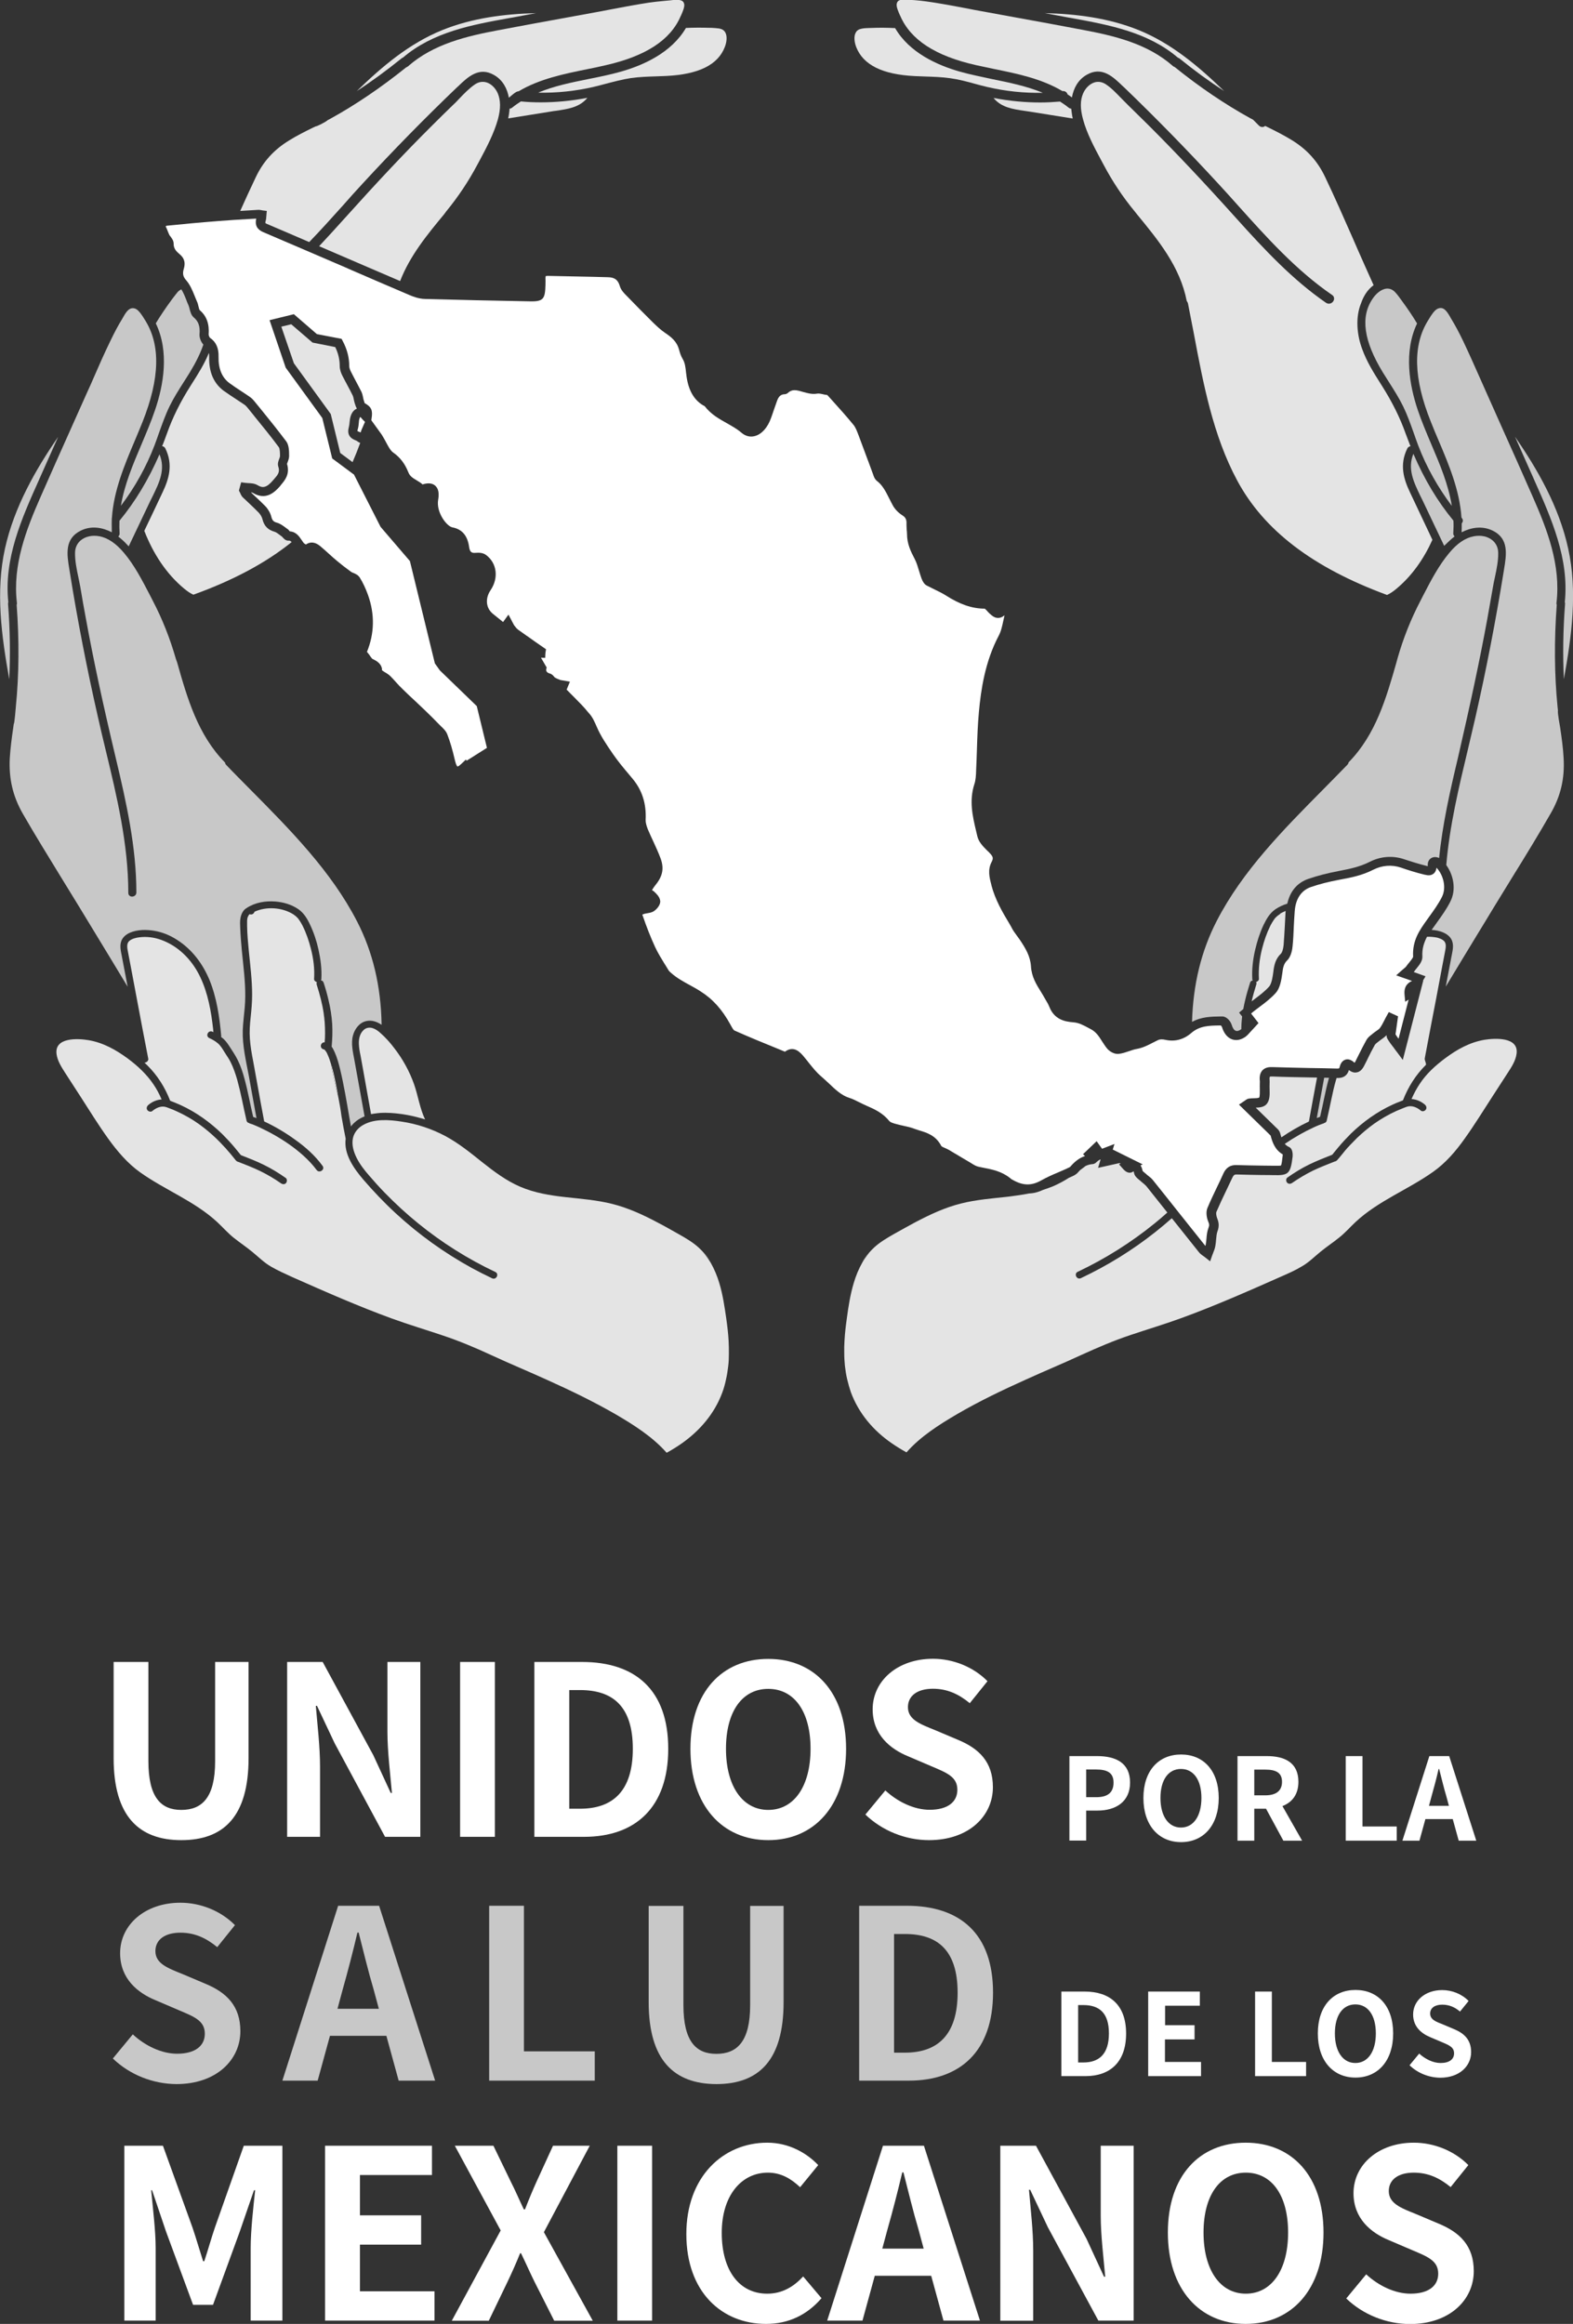 <svg xmlns="http://www.w3.org/2000/svg" width="172" height="254" viewBox="0 0 172 254" fill="none"><rect x="0" y="0" width="172" height="254" fill="#333333" stroke="none"/><g clip-path="url(#clip0)"><path d="M94.279 137.962C94.51 137.6 94.756 137.237 95.016 136.904C94.742 137.237 94.496 137.585 94.279 137.962Z" fill="white"></path><path d="M76.984 136.904C77.244 137.252 77.504 137.6 77.721 137.962C77.504 137.585 77.258 137.237 76.984 136.904Z" fill="white"></path><path d="M48.765 23.141C50.094 21.518 51.221 19.837 52.19 18.012L52.464 17.504C53.23 16.07 54.01 14.592 54.444 13.041C54.761 11.882 54.747 10.955 54.429 10.201C54.169 9.607 53.692 9.143 53.172 8.999C52.753 8.883 52.334 8.955 51.944 9.216C51.323 9.636 50.745 10.23 50.181 10.824C49.95 11.071 49.719 11.317 49.473 11.534C48.722 12.259 47.97 12.998 47.233 13.737C44.257 16.693 41.223 19.924 37.668 23.88C36.744 24.909 35.819 25.923 34.894 26.909C36.137 27.445 37.35 27.966 38.492 28.459C40.24 29.212 42.003 29.966 43.751 30.72C44.821 27.952 46.713 25.648 48.563 23.416L48.765 23.141Z" fill="#E4E4E4"></path><path d="M39.026 48.195C39.012 48.18 38.925 48.151 38.868 48.122C38.593 48.006 37.856 47.716 38.145 46.688C38.188 46.514 38.217 46.311 38.232 46.093C38.304 45.181 38.68 44.804 39.026 44.659C38.925 44.499 38.853 44.297 38.81 44.137L38.781 44.05C38.738 43.905 38.709 43.761 38.68 43.63C38.651 43.485 38.622 43.34 38.579 43.253C38.391 42.862 38.188 42.485 37.986 42.109C37.813 41.775 37.611 41.413 37.423 41.036C37.293 40.776 37.148 40.399 37.148 40.008C37.148 39.297 36.989 38.617 36.657 37.935L34.172 37.443L31.845 35.443L30.762 35.704L32.134 39.703L36.166 45.253L37.206 49.513L38.55 50.513C38.853 49.818 39.128 49.122 39.388 48.412C39.287 48.368 39.157 48.31 39.026 48.195Z" fill="#E4E4E4"></path><path d="M55.715 11.882C55.715 11.954 55.701 12.041 55.701 12.114C55.672 12.389 55.628 12.665 55.571 12.94L60.267 12.186C60.425 12.157 60.599 12.128 60.758 12.114C62.159 11.911 63.387 11.723 64.225 10.694C62.463 11.027 60.772 11.187 59.125 11.187C58.388 11.187 57.68 11.158 56.958 11.085C56.64 11.288 56.322 11.505 56.019 11.752C55.917 11.839 55.816 11.868 55.715 11.882Z" fill="#E4E4E4"></path><path d="M67.91 7.825C66.74 8.158 65.526 8.404 64.356 8.636C62.492 9.013 60.599 9.39 58.836 10.129C60.902 10.172 62.94 9.955 64.933 9.491C65.367 9.39 65.8 9.274 66.234 9.158C67.13 8.926 68.04 8.68 68.979 8.535C69.904 8.404 70.829 8.375 71.739 8.346C72.115 8.332 72.476 8.317 72.852 8.303C76.406 8.129 78.501 7.086 79.252 5.144C79.44 4.666 79.556 3.999 79.31 3.55C79.18 3.318 78.963 3.173 78.645 3.115C78.356 3.072 78.068 3.057 77.779 3.043H77.663C76.709 3.014 75.842 3.014 75.004 3.057C73.415 5.767 70.352 7.129 67.91 7.825Z" fill="#E4E4E4"></path><path d="M39.633 20.084C42.957 16.475 46.424 12.94 49.95 9.564L50.08 9.448C51.149 8.419 52.377 7.245 54.025 8.201C54.993 8.752 55.469 9.708 55.643 10.679C55.802 10.563 56.423 9.955 56.683 9.984H56.698C58.995 8.622 61.639 8.086 64.197 7.564C64.847 7.433 65.511 7.303 66.162 7.144C70.612 6.144 73.314 4.376 74.426 1.768L74.484 1.652C74.629 1.319 74.874 0.768 74.817 0.464C74.73 -0.029 74.267 -0.044 73.617 -4.05964e-05C73.531 0.029 71.898 0.145 70.944 0.29C69.629 0.493 68.3 0.739 67.014 0.985C66.537 1.072 66.046 1.174 65.569 1.261C64.384 1.478 63.185 1.695 62 1.913C59.53 2.362 56.987 2.826 54.472 3.304C51.019 3.956 47.407 4.796 44.618 7.245C44.56 7.303 44.488 7.332 44.416 7.361C41.671 9.564 38.897 11.447 36.137 12.969C36.036 13.027 35.934 13.085 35.833 13.128C35.617 13.345 34.576 13.853 34.519 13.809C34.432 13.853 34.36 13.896 34.273 13.925C33.392 14.36 32.481 14.809 31.643 15.331C29.953 16.36 28.782 17.649 27.959 19.388C27.381 20.591 26.817 21.837 26.268 23.054C26.586 23.04 26.904 23.011 27.222 22.996L28.19 22.938C28.334 22.924 28.464 22.953 28.566 22.967C28.609 22.982 28.652 22.982 28.696 22.996L29.172 23.054L29.129 23.532C29.129 23.59 29.129 23.634 29.115 23.677C29.115 23.822 29.1 23.952 29.057 24.112C28.985 24.387 28.985 24.387 29.216 24.488C30.733 25.141 32.293 25.793 33.81 26.459C35.082 25.141 36.296 23.793 37.495 22.46C38.188 21.663 38.911 20.866 39.633 20.084Z" fill="#E4E4E4"></path><path d="M44.069 6.289C47.349 3.492 51.597 2.71 55.715 1.971L56.062 1.913C56.914 1.753 57.767 1.594 58.619 1.435C55.209 1.522 51.655 1.956 48.361 3.289C44.748 4.753 41.786 7.26 39.012 9.955C40.659 8.883 42.278 7.694 43.896 6.39C43.954 6.347 44.011 6.303 44.069 6.289Z" fill="#E4E4E4"></path><path d="M31.889 59.251C31.773 59.12 31.686 59.077 31.556 59.092C31.224 59.106 31.022 58.86 30.906 58.729C30.877 58.7 30.849 58.657 30.82 58.642C30.747 58.599 30.675 58.526 30.588 58.468C30.372 58.309 30.184 58.164 30.025 58.121C29.302 57.918 28.883 57.498 28.696 56.744C28.638 56.498 28.479 56.237 28.291 56.034C27.959 55.686 27.612 55.367 27.265 55.034C27.034 54.817 26.788 54.585 26.543 54.353C26.398 54.208 26.326 54.034 26.268 53.904C26.254 53.861 26.239 53.817 26.21 53.788L26.124 53.614L26.369 52.716L26.803 52.774C26.904 52.788 27.02 52.788 27.135 52.803C27.467 52.817 27.829 52.832 28.175 53.035C28.696 53.353 29.129 53.353 29.866 52.484L29.967 52.368C30.386 51.89 30.632 51.6 30.429 50.991C30.328 50.687 30.444 50.383 30.531 50.151C30.574 50.05 30.617 49.919 30.617 49.861C30.617 49.629 30.617 49.035 30.487 48.876C29.62 47.702 28.681 46.557 27.785 45.456L27.756 45.413C27.525 45.123 27.294 44.847 27.063 44.558C26.947 44.413 26.832 44.297 26.716 44.224C26.442 44.036 26.153 43.848 25.864 43.659C25.401 43.355 24.91 43.036 24.448 42.703C23.364 41.892 22.829 40.66 22.873 39.008C22.873 38.849 22.873 38.704 22.844 38.573C22.352 39.776 21.659 40.877 20.965 41.964L20.864 42.123C19.723 43.92 18.885 45.601 18.249 47.398C18.076 47.861 17.917 48.325 17.729 48.76C17.873 48.789 18.003 48.861 18.076 49.006C18.957 50.788 18.466 52.353 17.787 53.788C17.122 55.194 16.457 56.614 15.778 58.019C16.732 60.468 18.162 62.714 20.171 64.366C20.474 64.612 20.792 64.844 21.153 65.004C21.168 64.989 21.197 64.989 21.211 64.975C25.575 63.395 29.1 61.497 31.889 59.251Z" fill="#E4E4E4"></path><path d="M19.232 72.016C18.581 69.756 17.758 67.669 16.689 65.626L16.4 65.061C15.562 63.453 14.709 61.786 13.553 60.424C12.672 59.381 11.79 58.787 10.866 58.613C10.1 58.468 9.348 58.627 8.843 59.048C8.438 59.381 8.207 59.859 8.207 60.439C8.193 61.294 8.38 62.207 8.568 63.09C8.64 63.467 8.727 63.83 8.785 64.177C8.973 65.322 9.175 66.467 9.392 67.612C10.23 72.205 11.27 77.016 12.643 82.783C13.828 87.753 14.911 92.622 14.911 97.548C14.911 97.838 14.666 97.998 14.434 97.998C14.247 97.998 14.03 97.867 14.03 97.592C14.03 92.259 12.773 87.014 11.545 81.942C11.27 80.812 10.996 79.638 10.736 78.494C9.522 73.176 8.467 67.771 7.615 62.424L7.586 62.236C7.311 60.584 7.037 58.874 8.843 57.99C9.999 57.425 11.227 57.657 12.224 58.178C12.209 57.859 12.209 56.599 12.238 56.584C12.441 53.628 13.597 50.861 14.738 48.166C15.027 47.484 15.316 46.789 15.59 46.108C17.483 41.341 17.57 37.704 15.865 34.994L15.793 34.878C15.562 34.501 15.2 33.936 14.854 33.762C14.174 33.458 13.784 34.11 13.481 34.646C13.438 34.719 13.394 34.791 13.365 34.849C12.932 35.544 12.527 36.312 12.065 37.269C11.415 38.602 10.808 39.978 10.23 41.312C10.013 41.819 9.796 42.312 9.565 42.804C9.016 44.036 8.467 45.253 7.918 46.485C6.777 49.035 5.592 51.672 4.45 54.28C2.861 57.889 1.358 61.757 1.849 65.887C1.864 65.974 1.849 66.046 1.821 66.105C2.11 70.002 2.081 73.741 1.734 77.233C1.719 77.363 1.589 79.117 1.503 79.131C1.488 79.276 1.459 79.407 1.445 79.552C1.286 80.638 1.141 81.754 1.069 82.87C0.954 85.101 1.402 87.014 2.471 88.898C3.8 91.216 5.231 93.52 6.603 95.766C7.268 96.853 7.961 97.983 8.64 99.084C9.291 100.157 9.955 101.243 10.605 102.316C11.704 104.127 12.845 105.996 13.958 107.851C13.741 106.735 13.539 105.634 13.322 104.518C13.221 103.968 13.062 103.402 13.264 102.852C13.423 102.417 13.813 102.113 14.218 101.939C15.027 101.591 16.024 101.591 16.876 101.736C17.743 101.881 18.596 102.229 19.333 102.707C20.98 103.75 22.15 105.301 22.902 107.097C23.696 109.039 24 111.14 24.188 113.212V113.227C24.202 113.27 24.216 113.328 24.216 113.372C24.274 113.415 24.346 113.473 24.404 113.517C24.65 113.734 24.838 113.995 25.026 114.27C25.358 114.792 25.719 115.299 25.994 115.864C26.326 116.531 26.557 117.241 26.745 117.951C27.121 119.313 27.352 120.704 27.684 122.08C27.8 122.124 27.93 122.167 28.045 122.211C27.771 120.675 27.482 119.139 27.207 117.588C26.904 115.966 26.499 114.299 26.543 112.633C26.572 111.807 26.687 110.981 26.759 110.14C26.832 109.314 26.832 108.489 26.788 107.663C26.702 105.996 26.456 104.344 26.34 102.678C26.311 102.272 26.283 101.852 26.268 101.446C26.254 101.084 26.225 100.693 26.297 100.331C26.369 99.91 26.601 99.432 26.976 99.244L26.991 99.229C27.915 98.635 29.028 98.447 30.112 98.534C30.993 98.606 31.889 98.867 32.626 99.374C33.233 99.794 33.608 100.432 33.912 101.084C34.316 101.939 34.62 102.852 34.822 103.779C35.053 104.823 35.198 105.895 35.14 106.967C35.14 107.04 35.125 107.097 35.096 107.155C35.227 107.17 35.328 107.242 35.386 107.402C35.588 108.01 35.761 108.619 35.906 109.242C36.122 110.126 36.267 111.024 36.325 111.923C36.368 112.749 36.339 113.56 36.267 114.386V114.401C36.397 114.574 36.498 114.792 36.585 114.98C36.859 115.589 37.033 116.226 37.192 116.878C37.394 117.719 37.567 118.574 37.726 119.429C37.885 120.313 38.044 121.182 38.188 122.066C38.246 122.414 38.319 122.776 38.376 123.124C38.55 122.877 38.767 122.675 39.012 122.486C39.272 122.298 39.561 122.138 39.865 122.022C39.489 119.965 39.128 117.922 38.752 115.864C38.593 114.995 38.362 114.053 38.593 113.183C38.781 112.473 39.287 111.778 40.038 111.604C40.645 111.459 41.223 111.676 41.728 112.01C41.656 107.779 40.761 104.04 39.041 100.707C36.209 95.201 31.701 90.665 27.352 86.275C26.485 85.391 25.575 84.493 24.722 83.594C24.65 83.522 24.621 83.435 24.607 83.348C21.63 80.32 20.474 76.306 19.376 72.422L19.232 72.016Z" fill="#C8C8C8"></path><path d="M35.501 111.706C35.472 111.401 35.443 111.097 35.4 110.807C35.429 111.097 35.458 111.401 35.501 111.706Z" fill="white"></path><path d="M36.903 119.385C36.744 118.559 36.614 117.878 36.411 117.052C36.339 116.792 36.281 116.531 36.194 116.255C36.426 117.516 36.7 118.762 37.018 119.979C36.975 119.777 36.931 119.574 36.903 119.385Z" fill="white"></path><path d="M13.062 56.918C13.047 57.367 13.047 57.816 13.076 58.28C13.091 58.425 13.033 58.555 12.932 58.642C13.047 58.729 13.149 58.816 13.25 58.903C13.539 59.149 13.813 59.425 14.073 59.714L16.443 54.73C16.53 54.556 16.602 54.397 16.689 54.237C17.425 52.73 18.119 51.296 17.44 49.658C16.241 52.411 14.796 54.817 13.062 56.918Z" fill="#C8C8C8"></path><path d="M18.812 32.704L18.74 32.806C18.09 33.69 17.526 34.53 17.035 35.342C18.538 38.443 17.873 42.109 16.963 44.789C16.53 46.065 15.995 47.325 15.475 48.557C14.55 50.73 13.611 52.947 13.221 55.28C14.767 53.237 15.995 51.02 16.891 48.687C17.064 48.224 17.238 47.745 17.396 47.282C17.743 46.325 18.09 45.325 18.552 44.384C19 43.471 19.564 42.587 20.098 41.746C20.315 41.399 20.546 41.051 20.763 40.689C21.428 39.602 21.919 38.602 22.237 37.66C21.977 37.385 21.789 36.907 21.818 36.53C21.89 35.66 21.702 35.124 21.182 34.69C20.908 34.458 20.821 34.096 20.734 33.777C20.705 33.646 20.662 33.487 20.619 33.386C20.517 33.168 20.431 32.951 20.358 32.748C20.2 32.342 20.026 31.936 19.824 31.618C19.694 31.69 19.564 31.777 19.434 31.907C19.217 32.168 19.015 32.444 18.812 32.704Z" fill="#C8C8C8"></path><path d="M0.881 66.003C0.881 65.931 0.881 65.873 0.91 65.815C0.405 61.077 2.355 56.701 4.262 52.455L4.421 52.093C5.072 50.644 5.707 49.195 6.358 47.746C3.887 51.339 1.56 55.397 0.549 59.932C-0.506 64.685 0.173 69.525 1.011 74.248C1.141 71.597 1.098 68.829 0.881 66.003Z" fill="#C8C8C8"></path><path d="M117.152 1.971C121.27 2.724 125.518 3.507 128.798 6.303C128.856 6.318 128.913 6.347 128.971 6.39C130.575 7.694 132.208 8.883 133.855 9.955C131.081 7.274 128.119 4.753 124.506 3.289C121.212 1.956 117.658 1.522 114.248 1.435C115.1 1.594 115.953 1.753 116.805 1.913L117.152 1.971Z" fill="#E4E4E4"></path><path d="M117.137 11.882C117.036 11.868 116.935 11.839 116.848 11.766C116.545 11.52 116.227 11.303 115.909 11.1C115.201 11.158 114.479 11.201 113.742 11.201C112.095 11.201 110.404 11.042 108.641 10.709C109.479 11.737 110.708 11.926 112.109 12.129C112.268 12.158 112.442 12.172 112.6 12.201L117.296 12.954C117.239 12.679 117.195 12.404 117.166 12.129C117.152 12.027 117.152 11.955 117.137 11.882Z" fill="#E4E4E4"></path><path d="M104.943 7.825C102.501 7.129 99.438 5.767 97.877 3.072C97.039 3.029 96.172 3.014 95.218 3.058H95.103C94.814 3.072 94.51 3.072 94.236 3.13C93.918 3.188 93.701 3.318 93.571 3.565C93.326 3.999 93.441 4.68 93.629 5.159C94.395 7.1 96.49 8.144 100.03 8.317C100.406 8.332 100.767 8.346 101.142 8.361C102.053 8.39 102.992 8.419 103.902 8.549C104.841 8.68 105.766 8.926 106.648 9.172C107.067 9.288 107.514 9.404 107.948 9.506C109.927 9.969 111.965 10.187 114.031 10.143C112.268 9.419 110.375 9.027 108.511 8.651C107.327 8.39 106.113 8.158 104.943 7.825Z" fill="#E4E4E4"></path><path d="M154.17 53.802C153.491 52.368 153 50.803 153.881 49.021C153.953 48.876 154.069 48.803 154.228 48.774C154.054 48.325 153.881 47.876 153.708 47.412C153.072 45.615 152.234 43.949 151.092 42.138L150.991 41.978C150.225 40.776 149.445 39.529 148.954 38.167C148.347 36.559 148.203 34.632 148.838 33.11C149.113 32.328 149.546 31.647 150.197 31.169C149.893 30.488 149.59 29.821 149.286 29.14C148.809 28.068 148.333 26.995 147.87 25.923C146.917 23.764 145.934 21.518 144.894 19.345C144.07 17.606 142.9 16.316 141.209 15.287C140.357 14.766 139.461 14.316 138.58 13.882C138.493 13.838 138.421 13.795 138.334 13.766C138.276 13.809 138.218 13.853 138.146 13.867C138.103 13.882 138.059 13.882 138.016 13.882C137.886 13.882 137.77 13.824 137.669 13.737C137.453 13.52 137.236 13.302 137.019 13.085C136.918 13.027 136.817 12.969 136.716 12.925C133.956 11.404 131.167 9.52 128.436 7.318C128.364 7.303 128.292 7.26 128.234 7.202C125.446 4.753 121.833 3.912 118.38 3.26C115.88 2.782 113.323 2.318 110.852 1.869C109.667 1.652 108.468 1.435 107.283 1.217C106.806 1.13 106.315 1.043 105.838 0.942C104.552 0.696 103.223 0.449 101.908 0.246C100.969 0.101 100.189 0.015 99.466 -0.014C99.394 -0.014 99.322 -0.029 99.25 -0.029C98.6 -0.072 98.137 -0.072 98.05 0.435C97.993 0.739 98.238 1.29 98.383 1.623L98.441 1.739C99.567 4.347 102.269 6.115 106.705 7.115C107.356 7.26 108.02 7.39 108.67 7.535C111.242 8.057 113.872 8.593 116.169 9.955H116.184C116.444 9.926 116.661 10.071 116.733 10.317C116.892 10.419 117.051 10.534 117.21 10.65C117.383 9.68 117.86 8.723 118.828 8.173C120.49 7.216 121.703 8.39 122.773 9.419L122.903 9.535C126.428 12.925 129.896 16.476 133.219 20.084C133.942 20.866 134.664 21.663 135.358 22.445C138.493 25.938 141.729 29.546 145.66 32.241C145.819 32.342 145.891 32.502 145.876 32.676C145.862 32.864 145.732 33.052 145.544 33.139C145.371 33.226 145.168 33.212 144.995 33.096C141.339 30.575 138.276 27.3 135.199 23.88C131.644 19.924 128.595 16.693 125.633 13.737C124.896 13.012 124.145 12.273 123.394 11.534C123.163 11.303 122.917 11.056 122.686 10.824C122.122 10.245 121.559 9.636 120.923 9.216C120.533 8.955 120.099 8.883 119.695 8.999C119.175 9.158 118.698 9.607 118.438 10.201C118.106 10.955 118.105 11.882 118.423 13.041C118.842 14.592 119.637 16.07 120.403 17.504L120.677 18.012C121.645 19.837 122.758 21.518 124.102 23.141L124.319 23.416C126.63 26.227 129.029 29.125 129.766 32.907C129.824 32.98 129.867 33.052 129.896 33.154C130.113 34.255 130.329 35.385 130.546 36.487C131.572 41.949 132.641 47.601 135.271 52.498C138.175 57.932 143.521 62.018 151.598 65.003C151.613 65.018 151.641 65.018 151.656 65.032C152.017 64.873 152.335 64.641 152.638 64.395C154.387 62.96 155.687 61.077 156.626 59.004L156.28 58.265C155.572 56.758 154.864 55.28 154.17 53.802Z" fill="#E4E4E4"></path><path d="M144.345 122.066C144.677 120.69 144.908 119.298 145.284 117.936C145.298 117.893 145.313 117.849 145.327 117.806C145.154 117.806 144.966 117.792 144.793 117.792C144.518 119.255 144.258 120.733 143.984 122.197C144.099 122.153 144.215 122.11 144.345 122.066Z" fill="#C8C8C8"></path><path d="M163.403 99.07C164.082 97.954 164.776 96.839 165.44 95.752C166.827 93.52 168.243 91.202 169.573 88.883C170.656 87 171.104 85.087 170.974 82.856C170.916 81.74 170.757 80.624 170.598 79.537C170.584 79.407 170.295 77.972 170.353 77.639C170.338 77.508 170.324 77.364 170.309 77.233C169.963 73.741 169.934 70.003 170.223 66.105C170.194 66.047 170.179 65.974 170.194 65.887C170.685 61.758 169.182 57.889 167.593 54.281C166.452 51.672 165.267 49.035 164.125 46.485C163.576 45.253 163.027 44.022 162.478 42.79C162.261 42.297 162.03 41.79 161.814 41.297C161.221 39.964 160.614 38.588 159.978 37.255C159.516 36.298 159.097 35.516 158.678 34.835C158.635 34.777 158.606 34.704 158.563 34.632C158.245 34.096 157.869 33.429 157.19 33.748C156.843 33.907 156.482 34.472 156.251 34.864L156.178 34.98C154.459 37.704 154.546 41.341 156.453 46.094C156.728 46.789 157.016 47.485 157.305 48.151C158.447 50.832 159.603 53.6 159.805 56.57C159.82 56.585 159.834 56.614 159.848 56.628C160.022 56.831 159.964 57.048 159.834 57.208C159.834 57.526 159.834 57.845 159.82 58.178C160.831 57.657 162.059 57.44 163.201 57.99C165.007 58.86 164.732 60.584 164.458 62.236L164.429 62.424C163.562 67.771 162.522 73.176 161.308 78.494C161.048 79.639 160.759 80.812 160.499 81.943C159.516 86.043 158.505 90.275 158.143 94.549C158.909 95.607 159.271 97.201 158.591 98.534C158.172 99.374 157.623 100.128 157.103 100.852L156.886 101.157C156.771 101.316 156.655 101.475 156.54 101.635C156.988 101.664 157.436 101.751 157.826 101.925C158.245 102.113 158.62 102.403 158.779 102.838C158.982 103.388 158.823 103.953 158.721 104.504C158.505 105.62 158.302 106.721 158.086 107.837C159.198 105.982 160.34 104.113 161.438 102.301C162.088 101.229 162.753 100.157 163.403 99.07Z" fill="#C8C8C8"></path><path d="M167.752 52.441C169.645 56.686 171.595 61.077 171.104 65.801C171.119 65.859 171.133 65.916 171.133 65.989C170.916 68.829 170.873 71.582 171.003 74.234C171.855 69.51 172.52 64.67 171.465 59.917C170.468 55.397 168.142 51.325 165.657 47.731C166.307 49.18 166.943 50.629 167.593 52.078L167.752 52.441Z" fill="#C8C8C8"></path><path d="M162.637 67.612C162.839 66.482 163.042 65.322 163.244 64.178C163.302 63.83 163.374 63.468 163.461 63.091C163.649 62.207 163.836 61.294 163.822 60.439C163.822 59.874 163.591 59.381 163.186 59.048C162.68 58.628 161.929 58.468 161.163 58.613C160.224 58.787 159.343 59.381 158.476 60.425C157.32 61.801 156.453 63.468 155.629 65.062L155.34 65.627C154.271 67.67 153.433 69.771 152.797 72.017L152.696 72.394C151.584 76.277 150.442 80.291 147.466 83.319C147.451 83.406 147.408 83.493 147.35 83.566C146.483 84.464 145.587 85.362 144.72 86.246C140.371 90.637 135.863 95.172 133.031 100.679C131.355 103.939 130.459 107.576 130.344 111.691C131.37 111.126 132.453 111.112 133.45 111.097H133.653C134.144 111.097 134.563 111.633 134.678 112.01C134.78 112.358 134.938 112.604 135.126 112.662C135.3 112.735 135.502 112.633 135.646 112.546C135.675 112.517 135.704 112.503 135.733 112.488C135.733 112.3 135.748 112.111 135.748 111.923C135.762 111.648 135.791 111.372 135.82 111.097L135.488 110.677L135.95 110.286C136.008 109.938 136.08 109.605 136.167 109.257C136.311 108.634 136.499 108.025 136.687 107.417C136.73 107.257 136.846 107.185 136.976 107.17C136.947 107.112 136.932 107.054 136.932 106.982C136.875 105.91 137.005 104.837 137.25 103.794C137.467 102.867 137.756 101.954 138.161 101.099C138.478 100.447 138.84 99.809 139.447 99.389C139.851 99.114 140.299 98.911 140.761 98.766C141.065 97.404 141.845 96.477 143.073 96.056C144.041 95.723 145.096 95.448 146.382 95.201C147.495 94.984 148.651 94.767 149.763 94.201C150.948 93.593 152.292 93.492 153.534 93.912C154.228 94.144 155.138 94.433 156.077 94.665H156.106H156.121C156.121 94.651 156.121 94.622 156.121 94.593C156.092 94.231 156.251 93.912 156.54 93.767C156.785 93.636 157.089 93.651 157.363 93.781C157.724 90.13 158.548 86.478 159.429 82.783C160.759 77.016 161.799 72.191 162.637 67.612Z" fill="#C8C8C8"></path><path d="M158.736 58.888C158.837 58.801 158.953 58.715 159.054 58.627C158.953 58.541 158.895 58.41 158.909 58.265C158.938 57.802 158.953 57.352 158.924 56.903C157.19 54.802 155.745 52.397 154.546 49.6C153.881 51.237 154.575 52.672 155.297 54.179C155.384 54.338 155.456 54.512 155.543 54.672L157.912 59.656C158.187 59.41 158.447 59.135 158.736 58.888Z" fill="#C8C8C8"></path><path d="M156.511 48.571C155.991 47.34 155.456 46.079 155.023 44.804C154.127 42.138 153.462 38.472 154.95 35.356C154.459 34.53 153.895 33.704 153.245 32.82L153.173 32.719C152.985 32.458 152.783 32.183 152.552 31.936C152.277 31.647 151.959 31.516 151.613 31.545C150.991 31.603 150.413 32.154 150.081 32.661C148.737 34.646 149.113 37.269 151.208 40.703C151.425 41.051 151.641 41.399 151.873 41.761C152.407 42.601 152.971 43.485 153.419 44.398C153.881 45.34 154.228 46.325 154.575 47.296C154.734 47.76 154.907 48.238 155.08 48.702C155.976 51.049 157.219 53.252 158.75 55.295C158.375 52.947 157.435 50.73 156.511 48.571Z" fill="#C8C8C8"></path><path d="M27.309 122.762C27.294 122.762 27.265 122.747 27.294 122.762C27.294 122.762 27.294 122.762 27.309 122.762Z" fill="white"></path><path d="M24.159 113.213C24.159 113.256 24.159 113.285 24.144 113.329C24.159 113.343 24.173 113.358 24.188 113.372C24.173 113.314 24.159 113.256 24.159 113.213Z" fill="white"></path><path d="M35.559 114.777C35.574 114.792 35.588 114.807 35.559 114.777V114.777Z" fill="white"></path><path d="M37.004 119.98C36.686 118.762 36.426 117.516 36.18 116.256C36.079 115.908 35.963 115.56 35.804 115.227C35.79 115.198 35.776 115.169 35.761 115.125C35.732 115.082 35.718 115.038 35.689 114.995C35.645 114.922 35.588 114.85 35.53 114.778C35.515 114.763 35.501 114.749 35.486 114.734L35.472 114.72C35.472 114.72 35.458 114.72 35.458 114.705C35.255 114.691 35.096 114.546 35.082 114.343C35.068 114.14 35.227 113.937 35.443 113.923C35.458 113.923 35.486 113.923 35.501 113.923C35.53 113.604 35.544 113.3 35.544 112.937C35.544 112.517 35.53 112.111 35.501 111.691C35.458 111.387 35.429 111.083 35.4 110.793C35.241 109.72 34.966 108.677 34.634 107.634C34.605 107.518 34.605 107.431 34.648 107.344C34.49 107.301 34.331 107.17 34.345 106.996C34.417 105.895 34.273 104.779 33.998 103.707C33.782 102.852 33.493 101.997 33.102 101.215C33.074 101.142 33.059 101.128 33.001 101.026C32.958 100.954 32.929 100.881 32.886 100.823C32.813 100.708 32.741 100.577 32.655 100.476C32.64 100.447 32.611 100.418 32.597 100.389C32.597 100.374 32.582 100.36 32.568 100.36C32.51 100.302 32.452 100.244 32.395 100.186C32.337 100.128 32.264 100.07 32.192 100.026C32.178 100.012 32.134 99.983 32.12 99.969C32.105 99.954 32.077 99.939 32.077 99.939C32.062 99.925 32.048 99.925 32.033 99.91C30.82 99.171 29.129 99.056 27.829 99.65C27.785 99.838 27.569 99.998 27.366 99.939C27.352 99.939 27.337 99.939 27.323 99.925C27.323 99.925 27.308 99.925 27.294 99.925C27.294 99.925 27.28 99.939 27.265 99.939C27.251 99.969 27.236 99.969 27.265 99.939C27.251 99.969 27.222 99.983 27.207 100.012C27.207 100.026 27.178 100.055 27.178 100.055C27.164 100.099 27.149 100.128 27.121 100.171C27.121 100.186 27.106 100.229 27.092 100.229C27.048 100.345 27.02 100.534 27.02 100.621C27.02 100.664 27.02 100.823 27.02 100.896C27.02 100.997 27.02 101.113 27.02 101.215C27.034 102.128 27.121 103.026 27.207 103.939C27.366 105.533 27.569 107.127 27.569 108.735C27.569 109.547 27.496 110.358 27.41 111.169C27.323 111.952 27.265 112.734 27.323 113.531C27.381 114.357 27.525 115.183 27.684 115.995C27.814 116.734 27.959 117.487 28.089 118.226C28.349 119.661 28.609 121.11 28.883 122.544C28.883 122.559 28.883 122.559 28.883 122.573C28.898 122.573 28.912 122.588 28.927 122.588C30.097 123.138 31.224 123.805 32.279 124.573C33.406 125.37 34.461 126.312 35.27 127.428C35.573 127.833 34.923 128.283 34.62 127.877C34.186 127.297 33.709 126.79 33.16 126.297C32.178 125.413 31.094 124.674 29.967 124.037C29.461 123.747 28.941 123.486 28.421 123.24C28.204 123.138 27.973 123.037 27.756 122.95C27.655 122.907 27.554 122.863 27.439 122.834C27.395 122.82 27.352 122.805 27.308 122.791C27.294 122.791 27.294 122.791 27.28 122.776C27.265 122.776 27.251 122.762 27.251 122.762C27.251 122.762 27.236 122.762 27.236 122.747C27.106 122.718 26.991 122.631 26.962 122.501V122.486C26.962 122.472 26.947 122.457 26.947 122.428C26.774 121.704 26.629 120.979 26.47 120.24C26.311 119.487 26.138 118.748 25.936 118.009C25.748 117.357 25.502 116.647 25.213 116.082C25.069 115.792 24.895 115.531 24.722 115.27C24.578 115.053 24.448 114.821 24.303 114.604C24.231 114.488 24.144 114.386 24.057 114.27C24.043 114.256 24.043 114.256 24.043 114.256C24.043 114.256 24.043 114.256 24.029 114.241C24.014 114.212 23.985 114.198 23.971 114.169C23.927 114.126 23.87 114.068 23.812 114.024C23.537 113.792 23.234 113.618 22.887 113.459C22.425 113.242 22.771 112.546 23.234 112.763C23.263 112.778 23.306 112.792 23.335 112.821C23.32 112.705 23.32 112.59 23.306 112.488C23.089 110.532 22.743 108.561 21.89 106.779C21.153 105.228 19.983 103.895 18.466 103.098C17.743 102.722 16.963 102.461 16.139 102.417C15.778 102.388 15.33 102.417 14.955 102.49C14.825 102.519 14.593 102.577 14.449 102.649C14.319 102.707 14.16 102.809 14.073 102.91C13.813 103.214 13.929 103.693 14.001 104.084C14.102 104.634 14.218 105.199 14.319 105.75C14.521 106.851 14.738 107.953 14.94 109.054C15.359 111.271 15.778 113.502 16.212 115.719C16.255 115.922 16.038 116.125 15.851 116.14C15.836 116.14 15.807 116.14 15.793 116.14C15.894 116.241 16.009 116.343 16.11 116.444C17.223 117.545 18.047 118.864 18.61 120.313C18.726 120.356 18.827 120.4 18.942 120.443C19.217 120.545 19.492 120.675 19.766 120.791C21.442 121.559 22.974 122.66 24.303 123.95C24.78 124.428 25.242 124.921 25.676 125.442C25.907 125.718 26.124 125.993 26.34 126.254C27.178 126.587 28.031 126.906 28.84 127.312C29.678 127.717 30.473 128.21 31.239 128.746C31.412 128.862 31.398 129.152 31.282 129.297C31.137 129.471 30.906 129.456 30.733 129.34C30.01 128.833 29.245 128.384 28.45 127.993C27.67 127.616 26.875 127.312 26.066 126.993C25.965 126.978 25.864 126.92 25.791 126.833C25.502 126.486 25.228 126.123 24.924 125.79C24.838 125.689 24.736 125.573 24.65 125.471C24.635 125.457 24.635 125.442 24.621 125.442C24.592 125.413 24.563 125.384 24.534 125.355C24.477 125.298 24.433 125.24 24.375 125.182C24.13 124.921 23.898 124.674 23.638 124.428C23.046 123.863 22.425 123.341 21.76 122.863C21.009 122.327 20.171 121.849 19.304 121.458C19.058 121.342 18.812 121.24 18.567 121.153C18.35 121.066 18.119 120.965 17.888 120.95C17.454 120.921 17.006 121.139 16.66 121.429C16.501 121.574 16.226 121.487 16.11 121.327C15.98 121.139 16.053 120.921 16.212 120.777C16.616 120.429 17.136 120.197 17.671 120.168C17.425 119.588 17.136 119.038 16.79 118.531C16.038 117.415 15.056 116.502 13.986 115.705C12.686 114.749 11.299 113.966 9.695 113.691C8.51 113.488 5.938 113.358 6.184 115.212C6.285 115.966 6.733 116.647 7.138 117.284C7.687 118.139 8.25 118.994 8.799 119.849C9.796 121.4 10.764 122.965 11.834 124.457C12.831 125.834 13.943 127.152 15.33 128.138C18.061 130.079 21.283 131.282 23.768 133.586C24.39 134.166 24.939 134.803 25.604 135.325C26.268 135.846 26.976 136.325 27.626 136.861C28.291 137.411 28.883 138.005 29.635 138.44C30.386 138.875 31.181 139.223 31.961 139.585C35.559 141.179 39.171 142.773 42.87 144.12C44.705 144.787 46.554 145.338 48.404 145.961C50.224 146.569 51.987 147.308 53.736 148.12C55.773 149.062 57.839 149.916 59.876 150.844C62.419 151.989 64.933 153.206 67.346 154.597C69.326 155.756 71.363 157.046 72.895 158.785C73.458 158.48 73.993 158.147 74.513 157.785C76.522 156.379 78.125 154.51 78.978 152.206C79.137 151.786 79.281 151.279 79.382 150.786C79.498 150.293 79.57 149.801 79.628 149.308C79.686 148.815 79.7 148.453 79.7 147.931C79.7 147.482 79.7 147.018 79.671 146.569C79.628 145.743 79.527 144.917 79.411 144.091C79.223 142.802 79.036 141.512 78.66 140.266C78.429 139.483 78.111 138.716 77.706 138.005C77.475 137.643 77.23 137.281 76.969 136.948C76.796 136.745 76.608 136.556 76.406 136.368C75.756 135.774 75.004 135.339 74.239 134.905C73.458 134.47 72.692 134.021 71.898 133.615C70.323 132.774 68.676 132.021 66.942 131.586C65.28 131.166 63.561 131.036 61.856 130.847C60.151 130.659 58.446 130.384 56.871 129.703C55.354 129.05 54.025 128.051 52.724 127.022C51.438 125.993 50.152 124.95 48.693 124.167C47.19 123.37 45.572 122.834 43.896 122.588C42.566 122.385 40.977 122.255 39.749 122.936C39.185 123.24 38.737 123.747 38.593 124.385C38.434 125.124 38.665 125.892 38.998 126.558C39.359 127.283 39.865 127.92 40.399 128.529C40.934 129.152 41.483 129.761 42.061 130.355C43.217 131.543 44.445 132.673 45.731 133.716C48.317 135.817 51.149 137.6 54.154 139.02C54.617 139.237 54.27 139.933 53.808 139.715C53.071 139.368 52.334 138.991 51.611 138.6C48.592 136.948 45.789 134.934 43.26 132.601C42.003 131.441 40.833 130.21 39.72 128.92C38.694 127.717 37.567 126.138 37.798 124.457C37.625 123.631 37.48 122.805 37.336 121.979C37.249 121.284 37.134 120.632 37.004 119.98Z" fill="#E4E4E4"></path><path d="M41.02 121.704C41.772 121.588 42.538 121.617 43.289 121.689C44.156 121.776 45.008 121.936 45.846 122.168C46.063 122.226 46.28 122.284 46.482 122.356C45.904 121.153 45.716 119.748 45.269 118.487C44.763 117.067 44.026 115.734 43.101 114.546C42.653 113.952 42.148 113.387 41.584 112.894C41.338 112.676 41.064 112.474 40.746 112.372C40.457 112.285 40.168 112.314 39.937 112.445C39.388 112.792 39.214 113.459 39.243 114.111C39.258 114.531 39.33 114.937 39.417 115.343C39.503 115.792 39.576 116.241 39.662 116.69C39.966 118.386 40.269 120.081 40.573 121.776C40.731 121.747 40.876 121.718 41.02 121.704Z" fill="#E4E4E4"></path><path d="M155.528 104.533C155.557 105.055 155.181 105.489 154.864 105.881C154.762 106.011 154.661 106.127 154.589 106.243L155.875 106.707L155.586 107.199L155.629 107.17L153.39 115.85L152.768 115.01C152.638 114.85 152.523 114.691 152.422 114.546C152.147 114.198 151.916 113.894 151.714 113.546C151.641 113.416 151.613 113.271 151.613 113.14C151.454 113.314 151.266 113.445 151.107 113.56C151.02 113.633 150.919 113.691 150.847 113.749C150.789 113.807 150.717 113.85 150.644 113.908C150.514 114.01 150.384 114.111 150.327 114.213C150.052 114.705 149.778 115.241 149.532 115.749V115.763C149.402 116.009 149.286 116.256 149.156 116.502C148.94 116.922 148.679 117.154 148.347 117.212C148.145 117.255 147.841 117.227 147.495 116.951C147.379 117.371 147.061 117.85 146.238 117.821C146.209 117.821 146.18 117.821 146.151 117.821C146.136 117.879 146.108 117.951 146.093 118.009C145.876 118.748 145.717 119.487 145.558 120.24C145.4 120.965 145.255 121.704 145.082 122.429C145.082 122.443 145.082 122.458 145.067 122.486V122.501C145.038 122.631 144.923 122.718 144.793 122.747C144.793 122.747 144.778 122.747 144.778 122.762C144.764 122.762 144.749 122.776 144.749 122.776C144.749 122.776 144.735 122.776 144.72 122.791C144.677 122.805 144.634 122.82 144.59 122.834C144.489 122.878 144.388 122.907 144.272 122.95C144.041 123.037 143.825 123.139 143.608 123.24C143.073 123.486 142.568 123.747 142.062 124.037C141.527 124.341 140.993 124.675 140.487 125.022C140.617 125.167 140.761 125.283 140.935 125.356C141.441 125.573 141.339 126.399 141.339 126.442C141.108 128.268 140.906 128.485 139.273 128.442C138.854 128.428 138.435 128.428 138.016 128.428C137.106 128.413 136.181 128.399 135.256 128.37C135.011 128.355 134.895 128.413 134.751 128.717C134.519 129.21 134.288 129.703 134.057 130.181C133.696 130.92 133.335 131.702 133.002 132.47C132.959 132.557 132.988 132.891 133.089 133.151C133.277 133.615 133.335 134.021 133.118 134.6C133.031 134.847 133.002 135.165 132.973 135.499C132.959 135.731 132.93 135.962 132.887 136.209C132.843 136.47 132.742 136.701 132.656 136.933C132.627 137.02 132.583 137.107 132.554 137.194L132.323 137.861L131.774 137.426C131.716 137.383 131.659 137.339 131.601 137.296C131.427 137.18 131.24 137.049 131.081 136.846C130.141 135.673 129.202 134.499 128.263 133.311L128.234 133.282C128.205 133.238 128.162 133.195 128.133 133.151C125.763 135.252 123.163 137.078 120.388 138.585C119.666 138.976 118.929 139.353 118.192 139.701C117.73 139.918 117.397 139.208 117.845 139.005C120.851 137.585 123.683 135.803 126.269 133.702C126.732 133.325 127.194 132.934 127.642 132.528C126.876 131.572 126.125 130.616 125.359 129.659C125.258 129.543 125.142 129.442 124.983 129.311C124.882 129.224 124.766 129.138 124.665 129.036C124.622 129.007 124.579 128.964 124.535 128.935C124.333 128.761 124.058 128.543 124.001 128.196C123.986 128.123 123.972 128.065 123.957 128.022C123.928 128.036 123.885 128.065 123.827 128.094C123.683 128.181 123.293 128.312 122.83 127.79L122.353 127.254L122.541 127.181L122.411 127.123L120.071 127.645L120.345 126.718L120.201 126.776L119.955 126.964C119.941 126.978 119.926 126.993 119.912 127.007C119.825 127.094 119.68 127.225 119.449 127.239C119.189 127.254 118.944 127.326 118.698 127.442C118.496 127.602 118.308 127.746 118.105 127.891C118.033 127.964 117.947 128.051 117.874 128.138C117.672 128.384 117.397 128.5 117.181 128.601C117.137 128.616 117.094 128.63 117.051 128.659C117.007 128.688 116.95 128.703 116.906 128.717C116.343 129.08 115.75 129.398 115.143 129.659C114.782 129.804 114.421 129.934 114.06 130.05C113.54 130.297 113.034 130.427 112.528 130.442C111.748 130.601 110.953 130.702 110.159 130.804C108.454 130.992 106.734 131.123 105.073 131.543C103.324 131.978 101.692 132.746 100.117 133.572C99.336 133.992 98.556 134.426 97.776 134.861C97.025 135.296 96.259 135.731 95.609 136.325C95.406 136.513 95.218 136.701 95.045 136.904C94.785 137.252 94.525 137.6 94.308 137.962C93.903 138.672 93.586 139.44 93.355 140.223C92.979 141.469 92.776 142.758 92.603 144.048C92.488 144.874 92.386 145.7 92.343 146.526C92.314 146.975 92.3 147.439 92.314 147.888C92.314 148.41 92.343 148.757 92.386 149.265C92.444 149.757 92.516 150.264 92.632 150.743C92.748 151.235 92.892 151.742 93.037 152.163C93.889 154.467 95.478 156.35 97.501 157.741C98.022 158.104 98.57 158.437 99.12 158.741C100.651 157.002 102.688 155.713 104.668 154.553C107.081 153.148 109.595 151.945 112.138 150.801C114.175 149.873 116.242 149.018 118.279 148.076C120.027 147.279 121.79 146.526 123.611 145.917C125.46 145.294 127.309 144.744 129.144 144.077C132.843 142.729 136.456 141.135 140.053 139.542C140.848 139.194 141.643 138.846 142.38 138.397C143.131 137.962 143.709 137.368 144.388 136.817C145.038 136.281 145.746 135.818 146.411 135.281C147.076 134.76 147.625 134.122 148.246 133.543C150.731 131.239 153.939 130.036 156.684 128.094C158.086 127.109 159.198 125.805 160.181 124.414C161.25 122.921 162.218 121.342 163.215 119.806C163.764 118.951 164.328 118.096 164.877 117.241C165.281 116.618 165.729 115.937 165.83 115.169C166.076 113.329 163.504 113.459 162.319 113.647C160.715 113.923 159.328 114.691 158.028 115.662C156.959 116.459 155.962 117.357 155.225 118.487C154.878 119.009 154.589 119.559 154.343 120.125C154.878 120.154 155.398 120.385 155.803 120.733C155.962 120.864 156.034 121.095 155.904 121.284C155.788 121.443 155.528 121.53 155.355 121.385C155.022 121.095 154.56 120.878 154.127 120.907C153.895 120.922 153.664 121.023 153.448 121.11C153.202 121.211 152.956 121.313 152.711 121.414C151.844 121.805 151.02 122.284 150.254 122.82C149.59 123.298 148.968 123.82 148.376 124.385C148.13 124.631 147.885 124.877 147.639 125.138C147.581 125.196 147.538 125.254 147.48 125.312C147.451 125.341 147.422 125.37 147.393 125.399C147.379 125.414 147.379 125.428 147.365 125.428C147.278 125.529 147.177 125.645 147.09 125.747C146.801 126.095 146.527 126.457 146.223 126.79C146.151 126.877 146.05 126.935 145.949 126.949C145.154 127.268 144.345 127.573 143.564 127.949C142.77 128.341 142.018 128.79 141.282 129.297C141.108 129.413 140.877 129.427 140.733 129.253C140.602 129.109 140.602 128.819 140.776 128.703C141.542 128.167 142.336 127.674 143.174 127.268C143.984 126.877 144.836 126.544 145.674 126.21C145.905 125.935 146.108 125.66 146.339 125.399C146.772 124.877 147.235 124.385 147.711 123.907C149.041 122.617 150.572 121.516 152.248 120.748C152.523 120.617 152.797 120.501 153.072 120.4C153.187 120.356 153.289 120.313 153.404 120.269C153.968 118.82 154.791 117.502 155.904 116.401C156.005 116.299 155.759 115.893 155.788 115.691C156.207 113.474 156.626 111.242 157.06 109.025C157.262 107.924 157.479 106.822 157.681 105.721C157.782 105.171 157.898 104.605 157.999 104.055C158.071 103.664 158.187 103.185 157.927 102.881C157.84 102.78 157.681 102.678 157.551 102.62C157.392 102.548 157.161 102.475 157.045 102.461C156.727 102.403 156.352 102.374 156.034 102.388C155.702 103.041 155.485 103.693 155.528 104.533Z" fill="#E4E4E4"></path><path d="M144.692 122.762H144.706C144.751 122.747 144.706 122.762 144.692 122.762Z" fill="#C8C8C8"></path><path d="M143.131 122.573C143.131 122.559 143.131 122.559 143.131 122.544C143.391 121.11 143.651 119.661 143.926 118.226C143.955 118.081 143.984 117.922 144.012 117.777C143.781 117.777 143.55 117.763 143.319 117.763H143.276C141.932 117.734 140.53 117.719 139.158 117.661C138.897 117.647 138.84 117.69 138.84 117.705C138.84 117.705 138.796 117.792 138.825 118.081C138.84 118.212 138.825 118.313 138.825 118.415V118.487C138.811 118.646 138.825 118.849 138.825 119.038C138.84 119.603 138.854 120.168 138.565 120.588C138.276 121.008 137.77 121.052 137.308 121.066L137.366 121.124C138.088 121.834 138.782 122.501 139.475 123.182C139.504 123.211 139.519 123.225 139.548 123.254C139.707 123.399 139.909 123.573 139.981 123.863C140.025 124.037 140.068 124.182 140.111 124.312C141.065 123.66 142.062 123.08 143.102 122.588C143.102 122.588 143.117 122.573 143.131 122.573Z" fill="#E4E4E4"></path><path d="M139.938 99.925C139.938 99.925 139.909 99.939 139.894 99.954C139.88 99.969 139.822 99.998 139.808 100.012C139.736 100.07 139.663 100.113 139.606 100.171C139.548 100.229 139.49 100.287 139.432 100.345C139.418 100.36 139.403 100.374 139.403 100.374C139.374 100.403 139.36 100.432 139.345 100.461C139.259 100.577 139.186 100.693 139.114 100.809C139.071 100.881 139.028 100.954 138.999 101.012C138.941 101.113 138.926 101.128 138.898 101.2C138.507 101.997 138.218 102.838 138.002 103.692C137.727 104.765 137.597 105.881 137.655 106.982C137.669 107.156 137.51 107.286 137.351 107.33C137.395 107.416 137.409 107.503 137.366 107.619C137.178 108.228 137.005 108.822 136.86 109.445C136.961 109.373 137.062 109.3 137.164 109.213C137.727 108.793 138.32 108.344 138.782 107.822C139.071 107.489 139.186 106.591 139.23 106.243C139.317 105.518 139.447 104.823 140.068 104.229C140.183 104.127 140.314 103.75 140.357 103.301C140.415 102.62 140.444 101.925 140.487 101.244C140.516 100.693 140.545 100.128 140.574 99.563C140.371 99.65 140.169 99.751 139.981 99.853C139.981 99.91 139.967 99.925 139.938 99.925Z" fill="#E4E4E4"></path><path d="M87.922 115.517L87.965 115.574C88.138 115.777 88.297 115.98 88.456 116.183C88.875 116.705 89.294 117.226 89.757 117.618C90.06 117.878 90.349 118.154 90.638 118.415C91.346 119.096 92.025 119.733 92.863 119.994C93.239 120.11 93.571 120.284 93.889 120.443C94.178 120.588 94.481 120.733 94.77 120.863C95.637 121.24 96.533 121.646 97.256 122.544C97.357 122.66 97.617 122.747 97.863 122.82L97.978 122.849C98.253 122.921 98.527 122.994 98.802 123.051C99.206 123.138 99.611 123.225 100.015 123.385C100.189 123.443 100.362 123.501 100.536 123.559C101.359 123.805 102.313 124.095 102.92 125.24C102.963 125.326 103.18 125.413 103.353 125.486C103.498 125.544 103.628 125.616 103.772 125.689C103.974 125.819 104.191 125.935 104.393 126.065L104.451 126.094C104.914 126.37 105.39 126.66 105.867 126.935C105.968 126.993 106.055 127.051 106.156 127.109C106.445 127.297 106.72 127.457 106.965 127.514C107.153 127.558 107.327 127.587 107.514 127.63C108.483 127.819 109.479 128.007 110.433 128.746C110.491 128.79 110.534 128.833 110.563 128.862C110.578 128.877 110.578 128.877 110.578 128.877C110.578 128.877 110.592 128.891 110.607 128.891L110.693 128.935C111.835 129.601 112.774 129.63 113.872 129.007C114.464 128.674 115.086 128.398 115.678 128.152C115.967 128.022 116.285 127.891 116.574 127.761C116.617 127.732 116.675 127.717 116.718 127.688C116.848 127.63 116.993 127.572 117.051 127.5C117.542 126.92 118.062 126.544 118.64 126.355L118.423 126.152L119.912 124.732L120.504 125.558L121.862 125.037L121.674 125.645L124.954 127.268L124.709 127.37C124.839 127.558 124.897 127.79 124.94 127.978C124.969 128.022 125.07 128.109 125.128 128.152C125.185 128.21 125.258 128.253 125.316 128.311C125.388 128.384 125.474 128.456 125.576 128.529C125.749 128.659 125.937 128.819 126.096 129.021C127.064 130.224 128.017 131.427 128.971 132.63C129.91 133.818 130.864 135.006 131.803 136.18C131.818 136.122 131.832 136.064 131.846 136.006C131.875 135.817 131.904 135.6 131.919 135.397C131.948 135.006 131.991 134.6 132.135 134.223C132.251 133.934 132.237 133.803 132.107 133.499C131.933 133.079 131.846 132.47 132.02 132.05C132.352 131.253 132.728 130.471 133.089 129.717C133.32 129.239 133.551 128.761 133.768 128.268C134.057 127.616 134.548 127.312 135.213 127.341C136.123 127.37 137.048 127.384 137.944 127.399C138.363 127.399 138.782 127.413 139.201 127.413C139.591 127.413 139.981 127.428 140.068 127.384C140.14 127.297 140.198 126.79 140.256 126.297C140.256 126.254 140.256 126.21 140.256 126.167C139.432 125.703 139.114 124.834 138.941 124.124C138.912 124.095 138.854 124.037 138.825 124.008C138.782 123.964 138.739 123.935 138.71 123.892C138.016 123.225 137.337 122.544 136.615 121.849L135.473 120.733L135.993 120.385C136.08 120.327 136.138 120.284 136.181 120.255C136.282 120.182 136.383 120.11 136.528 120.081C136.716 120.052 136.918 120.038 137.106 120.038C137.279 120.038 137.597 120.023 137.684 119.965C137.771 119.82 137.756 119.371 137.756 119.038C137.756 118.835 137.742 118.603 137.756 118.386V118.313C137.756 118.255 137.771 118.197 137.756 118.154C137.698 117.618 137.799 117.255 138.045 116.98C138.363 116.647 138.811 116.618 139.129 116.632C140.487 116.676 141.888 116.705 143.232 116.734H143.276C144.229 116.748 145.226 116.763 146.209 116.792C146.44 116.792 146.44 116.777 146.483 116.632C146.584 116.198 146.801 115.922 147.104 115.821C147.408 115.719 147.726 115.821 148.058 116.111C148.073 116.125 148.101 116.14 148.116 116.154C148.145 116.125 148.174 116.082 148.217 115.995C148.347 115.748 148.463 115.502 148.593 115.241C148.853 114.72 149.127 114.183 149.416 113.662C149.575 113.386 149.806 113.213 149.994 113.068C150.052 113.024 150.11 112.981 150.153 112.937C150.269 112.85 150.37 112.763 150.486 112.691C150.659 112.575 150.803 112.474 150.89 112.358C151.078 112.097 151.237 111.793 151.396 111.474C151.468 111.329 151.54 111.184 151.627 111.039L151.858 110.619L152.234 110.793L152.465 110.894L152.87 111.083L152.768 111.807C152.725 112.082 152.696 112.358 152.653 112.633C152.653 112.691 152.638 112.763 152.624 112.836C152.624 112.879 152.595 112.981 152.595 113.053C152.696 113.213 152.797 113.372 152.927 113.531L154.026 109.257L153.65 109.489L153.578 108.692C153.491 107.706 154.054 107.373 154.401 107.214L152.667 106.605L153.303 106.04C153.419 105.938 153.52 105.852 153.592 105.794C153.65 105.75 153.708 105.692 153.722 105.678C153.823 105.518 153.968 105.359 154.083 105.214C154.228 105.04 154.517 104.678 154.517 104.562C154.416 102.78 155.239 101.649 156.034 100.534L156.251 100.229C156.756 99.534 157.277 98.809 157.667 98.041C158.201 96.984 157.797 95.592 157.074 94.839C157.045 95.114 156.944 95.332 156.771 95.477C156.439 95.752 156.048 95.665 155.817 95.607H155.788C154.82 95.375 153.881 95.071 153.173 94.824C152.176 94.491 151.121 94.578 150.168 95.056C148.925 95.694 147.697 95.926 146.512 96.143C145.269 96.375 144.258 96.636 143.333 96.954C142.293 97.317 141.672 98.23 141.571 99.592C141.527 100.157 141.498 100.722 141.469 101.287V101.302C141.441 101.997 141.412 102.707 141.339 103.403C141.31 103.736 141.195 104.533 140.747 104.968C140.371 105.33 140.285 105.765 140.212 106.388C140.111 107.156 139.952 108.025 139.504 108.518C138.97 109.112 138.348 109.59 137.742 110.039C137.496 110.228 137.236 110.416 137.005 110.604C136.932 110.662 136.875 110.72 136.802 110.778L137.612 111.822L137.106 112.372C136.875 112.618 136.658 112.865 136.427 113.111C136.311 113.227 136.196 113.314 136.109 113.372C135.502 113.763 135.011 113.705 134.693 113.589C134.202 113.401 133.826 112.937 133.624 112.271C133.609 112.213 133.537 112.126 133.494 112.082H133.392C132.208 112.097 131.182 112.111 130.257 112.908C129.419 113.633 128.451 113.879 127.411 113.647C127.107 113.575 126.804 113.589 126.63 113.676C126.443 113.763 126.24 113.865 126.052 113.966C125.518 114.241 124.954 114.531 124.304 114.647C124.03 114.691 123.741 114.792 123.452 114.893C123.105 115.009 122.729 115.14 122.353 115.183C121.848 115.256 121.284 114.908 121.01 114.546C120.822 114.314 120.677 114.068 120.518 113.836C120.172 113.285 119.868 112.807 119.305 112.503L119.059 112.372C118.438 112.039 117.961 111.778 117.34 111.735C116.401 111.662 115.274 111.416 114.739 110.039C114.652 109.822 114.537 109.605 114.392 109.373C114.349 109.286 114.305 109.213 114.248 109.126C114.118 108.88 113.959 108.634 113.829 108.416C113.323 107.605 112.803 106.779 112.731 105.62C112.658 104.504 112.138 103.649 111.517 102.722C111.416 102.577 111.315 102.432 111.213 102.301C110.982 101.983 110.737 101.664 110.578 101.316L110.361 100.939C109.595 99.664 108.815 98.331 108.396 96.723V96.694C108.194 95.926 107.977 95.071 108.425 94.216C108.641 93.81 108.584 93.636 108.266 93.288C108.165 93.172 108.049 93.057 107.919 92.941C107.486 92.506 107.009 92.028 106.864 91.39C106.821 91.202 106.778 91.013 106.734 90.84C106.344 89.202 105.954 87.507 106.546 85.696C106.691 85.261 106.72 84.739 106.734 84.232V84.189C106.778 83.435 106.792 82.667 106.821 81.928C106.864 80.581 106.908 79.189 107.038 77.827C107.254 75.436 107.702 72.321 109.205 69.481C109.465 69.003 109.595 68.38 109.725 67.771C109.768 67.597 109.797 67.423 109.841 67.249C109.638 67.423 109.422 67.525 109.191 67.539C108.743 67.568 108.439 67.264 108.179 67.032L108.121 66.974C108.064 66.916 107.991 66.844 107.933 66.771C107.876 66.713 107.746 66.568 107.673 66.525C106.301 66.525 104.957 66.061 103.44 65.09C103.05 64.844 102.631 64.641 102.212 64.438C101.923 64.293 101.619 64.148 101.316 63.989C101.085 63.859 100.911 63.612 100.767 63.236C100.666 62.975 100.593 62.7 100.507 62.439C100.362 61.961 100.232 61.511 100.03 61.12C99.567 60.236 99.177 59.425 99.177 58.352C99.177 58.222 99.163 58.092 99.148 57.947C99.134 57.744 99.12 57.526 99.12 57.295C99.148 56.816 99.033 56.556 98.686 56.338C98.253 56.063 97.863 55.672 97.631 55.252C97.487 54.991 97.357 54.73 97.227 54.469C96.851 53.715 96.49 53.02 95.897 52.571C95.666 52.397 95.565 52.136 95.493 51.919L95.478 51.875C95.291 51.383 95.103 50.875 94.929 50.383L94.915 50.354C94.612 49.528 94.294 48.673 93.976 47.833L93.889 47.601C93.73 47.18 93.571 46.746 93.34 46.456C92.56 45.499 91.722 44.572 90.913 43.674L90.465 43.181C90.436 43.167 90.392 43.167 90.306 43.152C90.205 43.138 90.103 43.123 90.002 43.094C89.757 43.036 89.525 42.993 89.352 43.022C88.789 43.123 88.269 42.964 87.792 42.833C87.055 42.616 86.621 42.514 86.144 42.949C85.986 43.094 85.798 43.094 85.711 43.094C85.48 43.123 85.176 43.225 84.974 43.79C84.859 44.123 84.743 44.456 84.627 44.775C84.526 45.094 84.411 45.398 84.309 45.688C83.934 46.746 83.284 47.456 82.547 47.659C82.027 47.803 81.506 47.673 81.058 47.282C80.582 46.876 80.033 46.572 79.498 46.267C78.645 45.789 77.764 45.311 77.056 44.398C77.042 44.384 76.998 44.355 76.955 44.34C76.912 44.311 76.868 44.297 76.825 44.268C75.799 43.63 75.207 42.5 75.033 40.848L75.019 40.761C74.961 40.153 74.903 39.66 74.643 39.225C74.455 38.921 74.34 38.544 74.253 38.225C74.007 37.312 73.4 36.834 72.707 36.371C72.216 36.037 71.797 35.632 71.363 35.211C70.467 34.328 69.557 33.4 68.546 32.357L68.459 32.27C68.213 32.024 67.91 31.705 67.78 31.285C67.578 30.589 67.216 30.314 66.48 30.299C65.945 30.285 65.483 30.27 64.861 30.256C64.399 30.241 63.922 30.241 63.46 30.227C62.304 30.198 61.119 30.183 59.934 30.154C59.732 30.154 59.688 30.183 59.674 30.183C59.674 30.183 59.631 30.256 59.645 30.517C59.66 30.676 59.645 30.821 59.645 30.966C59.645 31.024 59.645 31.067 59.645 31.125C59.602 32.618 59.457 32.965 57.998 32.937C53.895 32.864 50.196 32.777 46.453 32.676C45.803 32.661 45.153 32.415 44.719 32.226C42.509 31.285 40.298 30.328 38.087 29.372L37.972 29.314C34.966 28.024 31.845 26.677 28.782 25.372C28.103 25.083 27.858 24.605 28.017 23.895L27.236 23.938C26.153 23.996 25.04 24.068 23.942 24.155C21.876 24.315 19.997 24.489 18.191 24.677L18.177 24.692C18.162 24.706 18.133 24.721 18.119 24.75C18.22 24.938 18.278 25.112 18.35 25.286C18.408 25.416 18.451 25.546 18.509 25.662C18.538 25.72 18.596 25.793 18.654 25.865C18.798 26.068 18.986 26.3 18.986 26.633C18.986 27.184 19.275 27.474 19.636 27.778C20.012 28.097 20.344 28.531 20.099 29.372C19.939 29.908 20.012 30.241 20.358 30.633C20.778 31.111 21.038 31.734 21.283 32.342C21.37 32.545 21.442 32.748 21.529 32.937C21.616 33.11 21.659 33.299 21.702 33.487C21.731 33.617 21.789 33.835 21.832 33.893C22.584 34.53 22.902 35.385 22.815 36.574C22.815 36.66 22.902 36.863 22.959 36.921C23.61 37.356 23.927 38.037 23.898 38.993C23.87 40.283 24.26 41.239 25.054 41.848C25.488 42.167 25.965 42.486 26.413 42.775C26.702 42.964 26.991 43.152 27.28 43.355C27.482 43.485 27.67 43.674 27.843 43.891C28.089 44.181 28.32 44.485 28.566 44.775C29.476 45.891 30.401 47.05 31.296 48.238C31.585 48.629 31.614 49.209 31.614 49.832C31.614 50.078 31.528 50.31 31.455 50.499C31.441 50.542 31.398 50.644 31.383 50.702C31.73 51.832 31.137 52.513 30.718 53.005L30.632 53.121C30.01 53.846 29.042 54.715 27.655 53.875C27.598 53.846 27.525 53.817 27.439 53.817C27.598 53.976 27.771 54.121 27.93 54.281C28.291 54.614 28.652 54.962 29.013 55.324C29.317 55.643 29.562 56.063 29.664 56.469C29.765 56.874 29.909 57.034 30.299 57.135C30.646 57.237 30.935 57.454 31.195 57.642C31.267 57.7 31.34 57.758 31.412 57.802C31.528 57.874 31.614 57.976 31.672 58.063C31.672 58.063 31.672 58.077 31.686 58.077C32.38 58.121 32.727 58.642 32.987 59.033L33.001 59.048C33.059 59.135 33.117 59.222 33.175 59.309C33.233 59.381 33.348 59.468 33.449 59.512C33.941 59.178 34.475 59.236 35.024 59.7C35.356 59.975 35.689 60.28 35.978 60.54C36.281 60.816 36.585 61.091 36.888 61.337C37.336 61.714 37.842 62.105 38.405 62.511C38.463 62.555 38.55 62.584 38.651 62.627C38.868 62.714 39.157 62.844 39.344 63.134C39.677 63.67 39.98 64.308 40.24 65.032C40.992 67.133 40.948 69.235 40.125 71.249L40.255 71.408C40.341 71.51 40.428 71.626 40.486 71.727C40.558 71.828 40.674 71.988 40.731 72.017C41.165 72.22 41.613 72.495 41.743 72.988C41.772 73.075 41.772 73.162 41.772 73.263L42.003 73.422C42.061 73.466 42.119 73.495 42.176 73.524C42.335 73.625 42.523 73.741 42.682 73.9C42.899 74.118 43.116 74.35 43.318 74.582C43.535 74.828 43.766 75.074 44.011 75.306C44.459 75.741 44.907 76.175 45.355 76.581C45.702 76.9 46.049 77.233 46.381 77.552C46.974 78.117 47.508 78.653 48.014 79.175C48.072 79.233 48.144 79.305 48.202 79.363C48.476 79.624 48.78 79.899 48.924 80.305C49.227 81.088 49.488 81.986 49.748 83.116C49.863 83.623 49.993 83.754 50.022 83.783C50.051 83.783 50.181 83.739 50.441 83.493L50.947 83.015L51.019 83.145L53.244 81.74L52.132 77.175L48.1 73.277L47.551 72.509L44.821 61.323L41.613 57.584L38.709 51.875L36.325 50.107L35.241 45.688L31.239 40.182L29.476 34.994L32.134 34.342L34.648 36.516L37.35 37.037L37.466 37.255C37.943 38.153 38.188 39.051 38.188 40.008C38.188 40.167 38.246 40.37 38.362 40.602C38.535 40.95 38.723 41.297 38.897 41.631C39.099 42.022 39.316 42.413 39.518 42.819C39.619 43.036 39.662 43.254 39.706 43.456C39.72 43.572 39.749 43.674 39.778 43.761L39.807 43.848C39.836 43.964 39.865 44.036 39.879 44.065C40.616 44.471 40.775 44.862 40.63 45.731L40.602 45.934L40.76 46.152C40.891 46.325 41.006 46.485 41.107 46.63C41.338 46.949 41.541 47.224 41.743 47.514C41.902 47.76 42.046 48.035 42.191 48.296C42.437 48.76 42.682 49.238 42.986 49.455C43.751 49.992 44.272 50.673 44.647 51.614C44.821 52.064 45.153 52.252 45.557 52.498C45.774 52.629 46.005 52.759 46.208 52.947C46.786 52.759 47.248 52.803 47.566 53.063C47.927 53.368 48.043 53.875 47.913 54.614C47.667 55.976 48.837 57.526 49.473 57.642C50.528 57.845 51.12 58.541 51.294 59.773C51.38 60.367 51.583 60.453 51.987 60.425C52.349 60.395 52.796 60.395 53.143 60.656C54.342 61.54 54.545 63.163 53.649 64.496C53.028 65.409 53.129 66.453 53.88 67.076C54.256 67.38 54.617 67.67 54.978 67.96L55.007 67.988L55.599 67.177L55.975 67.887C56.004 67.945 56.033 68.017 56.076 68.075C56.134 68.191 56.177 68.293 56.235 68.365C56.365 68.539 56.51 68.713 56.64 68.814C56.972 69.046 57.29 69.278 57.622 69.51L57.651 69.524C58.229 69.945 58.836 70.365 59.428 70.771L59.703 70.959L59.631 71.437L59.674 71.466H59.631L59.616 71.901L59.154 71.886C59.313 72.162 59.486 72.466 59.674 72.785L59.775 72.944L59.732 73.132C59.717 73.219 59.66 73.495 60.151 73.625C60.382 73.698 60.512 73.871 60.599 73.973C60.613 73.987 60.628 74.016 60.642 74.031C60.844 74.161 61.076 74.248 61.263 74.321C61.321 74.335 61.408 74.35 61.495 74.364C61.567 74.379 61.625 74.379 61.697 74.393L62.318 74.509L61.957 75.379C62.087 75.494 62.217 75.639 62.347 75.77C62.52 75.944 62.679 76.103 62.853 76.277L62.867 76.291C63.358 76.784 63.864 77.291 64.327 77.871C64.803 78.364 65.02 78.914 65.251 79.436C65.685 80.45 66.292 81.349 67.029 82.421C67.563 83.189 68.156 83.913 68.748 84.609C68.892 84.783 69.051 84.971 69.196 85.145C70.222 86.391 70.684 87.855 70.597 89.593C70.583 89.854 70.67 90.216 70.829 90.622C71.016 91.071 71.233 91.535 71.436 91.97C71.71 92.564 71.984 93.158 72.216 93.781C72.635 94.882 72.476 95.752 71.681 96.723C71.551 96.882 71.421 97.07 71.291 97.288C71.363 97.331 71.436 97.375 71.508 97.433L71.537 97.462C71.782 97.694 72.115 97.998 72.187 98.433C72.259 98.94 71.739 99.432 71.493 99.592C71.248 99.751 70.973 99.78 70.742 99.824C70.655 99.838 70.569 99.853 70.511 99.867C70.337 99.91 70.265 99.954 70.236 99.969C70.236 99.983 70.236 99.998 70.251 100.012C70.699 101.316 71.147 102.461 71.638 103.519C71.941 104.171 72.331 104.794 72.692 105.388L72.707 105.402C72.837 105.62 72.967 105.823 73.097 106.04C73.155 106.141 73.27 106.243 73.386 106.344C74.007 106.895 74.744 107.301 75.467 107.692C75.842 107.895 76.233 108.112 76.608 108.358C77.938 109.199 78.949 110.315 79.874 111.995L79.903 112.053C79.989 112.213 80.192 112.59 80.307 112.633C81.925 113.357 83.602 114.039 85.205 114.691L85.798 114.937C85.812 114.937 85.812 114.937 85.827 114.951C86.824 114.212 87.532 115.053 87.922 115.517Z" fill="white"></path><path d="M39.084 47.122C39.113 47.137 39.185 47.166 39.229 47.18C39.287 47.209 39.359 47.238 39.431 47.267C39.431 47.253 39.446 47.238 39.446 47.224C39.503 47.021 39.59 46.847 39.691 46.615C39.734 46.499 39.792 46.383 39.865 46.224L39.908 46.108L39.778 45.977C39.691 45.905 39.619 45.818 39.547 45.731C39.489 45.659 39.446 45.615 39.402 45.572C39.287 45.673 39.243 46.021 39.243 46.137C39.214 46.412 39.2 46.673 39.113 46.934C39.099 47.05 39.084 47.093 39.084 47.122Z" fill="white"></path><path d="M12.426 192.17V181.65H16.226V192.503C16.226 196.473 17.613 197.821 19.824 197.821C22.092 197.821 23.523 196.473 23.523 192.503V181.65H27.178V192.17C27.178 198.517 24.477 201.125 19.824 201.125C15.2 201.125 12.426 198.517 12.426 192.17Z" fill="white"></path><path d="M31.398 181.65H35.284L40.818 191.837L42.725 195.966H42.855C42.682 193.981 42.364 191.445 42.364 189.286V181.65H45.962V200.763H42.104L36.599 190.547L34.663 186.446H34.533C34.706 188.504 34.995 190.909 34.995 193.097V200.763H31.398V181.65Z" fill="white"></path><path d="M50.311 181.65H54.111V200.763H50.311V181.65Z" fill="white"></path><path d="M58.431 181.65H63.648C69.456 181.65 73.068 184.693 73.068 191.141C73.068 197.56 69.47 200.763 63.864 200.763H58.431V181.65ZM63.431 197.691C66.985 197.691 69.196 195.778 69.196 191.141C69.196 186.475 66.985 184.722 63.431 184.722H62.246V197.691H63.431Z" fill="white"></path><path d="M75.496 191.141C75.496 184.925 78.963 181.317 84.006 181.317C89.049 181.317 92.516 184.954 92.516 191.141C92.516 197.328 89.049 201.125 84.006 201.125C78.963 201.125 75.496 197.328 75.496 191.141ZM88.63 191.141C88.63 187.04 86.824 184.591 84.006 184.591C81.174 184.591 79.382 187.04 79.382 191.141C79.382 195.213 81.189 197.821 84.006 197.821C86.838 197.821 88.63 195.213 88.63 191.141Z" fill="white"></path><path d="M94.626 198.328L96.808 195.691C98.166 196.952 99.972 197.807 101.648 197.807C103.628 197.807 104.682 196.952 104.682 195.619C104.682 194.199 103.527 193.764 101.822 193.039L99.278 191.953C97.342 191.156 95.421 189.605 95.421 186.823C95.421 183.708 98.151 181.302 102.009 181.302C104.22 181.302 106.431 182.186 107.977 183.751L106.041 186.156C104.827 185.157 103.57 184.577 102.009 184.577C100.333 184.577 99.278 185.331 99.278 186.591C99.278 187.953 100.622 188.446 102.241 189.098L104.74 190.156C107.052 191.112 108.569 192.576 108.569 195.343C108.569 198.459 105.968 201.125 101.576 201.125C99.033 201.125 96.475 200.111 94.626 198.328Z" fill="white"></path><path d="M116.935 191.938H119.955C121.992 191.938 123.567 192.663 123.567 194.837C123.567 196.938 121.992 197.894 120.013 197.894H118.77V201.169H116.935V191.938ZM119.883 196.43C121.154 196.43 121.761 195.894 121.761 194.837C121.761 193.764 121.096 193.402 119.825 193.402H118.77V196.43H119.883Z" fill="white"></path><path d="M125.027 196.517C125.027 193.518 126.703 191.764 129.144 191.764C131.586 191.764 133.262 193.518 133.262 196.517C133.262 199.517 131.586 201.342 129.144 201.342C126.703 201.342 125.027 199.517 125.027 196.517ZM131.37 196.517C131.37 194.532 130.503 193.344 129.13 193.344C127.757 193.344 126.89 194.532 126.89 196.517C126.89 198.488 127.757 199.749 129.13 199.749C130.503 199.749 131.37 198.488 131.37 196.517Z" fill="white"></path><path d="M135.314 191.938H138.522C140.444 191.938 141.975 192.62 141.975 194.75C141.975 196.141 141.282 196.996 140.227 197.401L142.38 201.183H140.328L138.435 197.691H137.149V201.183H135.314V191.938ZM138.348 196.228C139.533 196.228 140.183 195.735 140.183 194.75C140.183 193.75 139.519 193.416 138.348 193.416H137.149V196.228H138.348Z" fill="white"></path><path d="M147.148 191.938H148.983V199.633H152.725V201.183H147.148V191.938Z" fill="white"></path><path d="M156.294 191.938H158.461L161.423 201.183H159.502L158.851 198.821H155.861L155.21 201.183H153.346L156.294 191.938ZM156.251 197.372H158.432L158.158 196.358C157.869 195.402 157.623 194.344 157.363 193.344H157.305C157.074 194.358 156.8 195.402 156.525 196.358L156.251 197.372Z" fill="white"></path><path d="M116.054 217.673H118.582C121.385 217.673 123.134 219.151 123.134 222.266C123.134 225.367 121.4 226.918 118.683 226.918H116.054V217.673ZM118.467 225.425C120.186 225.425 121.255 224.498 121.255 222.252C121.255 219.991 120.186 219.151 118.467 219.151H117.889V225.425H118.467Z" fill="white"></path><path d="M125.547 217.673H131.196V219.223H127.396V221.353H130.618V222.904H127.382V225.367H131.326V226.918H125.547V217.673Z" fill="white"></path><path d="M137.236 217.673H139.071V225.367H142.813V226.918H137.236V217.673Z" fill="white"></path><path d="M144.099 222.252C144.099 219.252 145.775 217.499 148.217 217.499C150.659 217.499 152.335 219.252 152.335 222.252C152.335 225.251 150.659 227.077 148.217 227.077C145.775 227.077 144.099 225.251 144.099 222.252ZM150.442 222.252C150.442 220.267 149.575 219.078 148.203 219.078C146.83 219.078 145.963 220.267 145.963 222.252C145.963 224.222 146.83 225.483 148.203 225.483C149.575 225.483 150.442 224.222 150.442 222.252Z" fill="white"></path><path d="M154.127 225.729L155.181 224.454C155.846 225.063 156.713 225.483 157.522 225.483C158.476 225.483 158.996 225.077 158.996 224.425C158.996 223.744 158.432 223.527 157.609 223.179L156.381 222.657C155.442 222.266 154.517 221.527 154.517 220.18C154.517 218.673 155.832 217.513 157.696 217.513C158.765 217.513 159.834 217.934 160.585 218.702L159.646 219.861C159.068 219.368 158.447 219.107 157.696 219.107C156.886 219.107 156.381 219.47 156.381 220.078C156.381 220.745 157.031 220.977 157.811 221.281L159.01 221.788C160.123 222.252 160.86 222.962 160.86 224.295C160.86 225.802 159.603 227.092 157.479 227.092C156.251 227.077 155.023 226.599 154.127 225.729Z" fill="white"></path><path d="M12.339 224.991L14.521 222.353C15.879 223.614 17.686 224.469 19.361 224.469C21.341 224.469 22.396 223.614 22.396 222.281C22.396 220.861 21.24 220.426 19.535 219.702L16.992 218.615C15.056 217.818 13.134 216.268 13.134 213.485C13.134 210.37 15.865 207.965 19.723 207.965C21.933 207.965 24.144 208.849 25.69 210.413L23.754 212.819C22.54 211.819 21.283 211.239 19.723 211.239C18.047 211.239 16.992 211.993 16.992 213.254C16.992 214.616 18.336 215.108 19.954 215.76L22.454 216.818C24.765 217.775 26.283 219.238 26.283 222.006C26.283 225.121 23.682 227.787 19.289 227.787C16.732 227.773 14.189 226.773 12.339 224.991Z" fill="#C8C8C8"></path><path d="M36.975 208.298H41.454L47.58 227.411H43.592L42.249 222.513H36.079L34.735 227.411H30.877L36.975 208.298ZM36.903 219.557H41.425L40.861 217.47C40.269 215.485 39.749 213.297 39.214 211.225H39.084C38.593 213.311 38.029 215.485 37.466 217.47L36.903 219.557Z" fill="#C8C8C8"></path><path d="M53.49 208.298H57.29V224.208H65.035V227.411H53.49V208.298Z" fill="#C8C8C8"></path><path d="M70.93 218.832V208.312H74.73V219.165C74.73 223.136 76.117 224.483 78.328 224.483C80.596 224.483 82.026 223.136 82.026 219.165V208.312H85.682V218.832C85.682 225.179 82.98 227.787 78.328 227.787C73.704 227.773 70.93 225.179 70.93 218.832Z" fill="#C8C8C8"></path><path d="M93.947 208.298H99.163C104.971 208.298 108.584 211.341 108.584 217.789C108.584 224.208 104.986 227.411 99.38 227.411H93.947V208.298ZM98.946 224.353C102.501 224.353 104.711 222.44 104.711 217.803C104.711 213.138 102.501 211.384 98.946 211.384H97.761V224.353H98.946Z" fill="#C8C8C8"></path><path d="M13.596 234.525H17.816L21.052 243.48C21.457 244.668 21.818 245.929 22.208 247.146H22.338C22.743 245.929 23.089 244.668 23.494 243.48L26.658 234.525H30.877V253.638H27.41V245.668C27.41 243.857 27.699 241.205 27.901 239.394H27.771L26.225 243.886L23.292 251.913H21.11L18.148 243.886L16.631 239.394H16.53C16.703 241.205 17.021 243.857 17.021 245.668V253.638H13.596V234.525Z" fill="white"></path><path d="M35.559 234.525H47.233V237.727H39.359V242.133H46.049V245.335H39.359V250.435H47.508V253.638H35.544V234.525H35.559Z" fill="white"></path><path d="M54.747 243.784L49.733 234.525H53.952L55.859 238.467C56.322 239.365 56.712 240.292 57.276 241.48H57.406C57.868 240.292 58.258 239.365 58.663 238.467L60.469 234.525H64.486L59.472 243.973L64.818 253.652H60.599L58.46 249.421C57.969 248.436 57.536 247.436 56.972 246.277H56.871C56.409 247.436 55.946 248.45 55.484 249.421L53.447 253.652H49.401L54.747 243.784Z" fill="white"></path><path d="M67.505 234.525H71.305V253.638H67.505V234.525Z" fill="white"></path><path d="M75.048 244.176C75.048 237.887 79.093 234.192 83.89 234.192C86.303 234.192 88.24 235.351 89.468 236.641L87.488 239.061C86.506 238.133 85.408 237.467 83.963 237.467C81.087 237.467 78.92 239.945 78.92 244.045C78.92 248.204 80.871 250.696 83.89 250.696C85.538 250.696 86.795 249.928 87.821 248.813L89.829 251.189C88.254 253.015 86.231 254 83.76 254C78.963 254 75.048 250.551 75.048 244.176Z" fill="white"></path><path d="M96.548 234.525H101.027L107.153 253.638H103.165L101.822 248.74H95.652L94.308 253.638H90.45L96.548 234.525ZM96.475 245.77H100.998L100.434 243.683C99.842 241.698 99.322 239.51 98.787 237.438H98.657C98.166 239.524 97.603 241.698 97.039 243.683L96.475 245.77Z" fill="white"></path><path d="M109.393 234.525H113.28L118.813 244.712L120.721 248.842H120.851C120.677 246.856 120.36 244.321 120.36 242.162V234.525H123.957V253.638H120.099L114.58 243.437L112.644 239.336H112.514C112.687 241.394 112.976 243.799 112.976 245.987V253.652H109.378V234.525H109.393Z" fill="white"></path><path d="M127.7 244.016C127.7 237.8 131.167 234.192 136.21 234.192C141.253 234.192 144.72 237.829 144.72 244.016C144.72 250.204 141.253 254 136.21 254C131.182 254 127.7 250.218 127.7 244.016ZM140.848 244.016C140.848 239.916 139.042 237.467 136.224 237.467C133.407 237.467 131.601 239.916 131.601 244.016C131.601 248.088 133.407 250.696 136.224 250.696C139.042 250.696 140.848 248.103 140.848 244.016Z" fill="white"></path><path d="M147.206 251.218L149.387 248.581C150.746 249.841 152.552 250.696 154.228 250.696C156.207 250.696 157.262 249.841 157.262 248.508C157.262 247.088 156.106 246.653 154.401 245.929L151.858 244.842C149.922 244.045 148 242.495 148 239.713C148 236.597 150.731 234.192 154.589 234.192C156.8 234.192 159.01 235.076 160.556 236.641L158.62 239.046C157.407 238.046 156.15 237.467 154.589 237.467C152.913 237.467 151.858 238.22 151.858 239.481C151.858 240.843 153.202 241.336 154.82 241.988L157.32 243.045C159.632 244.002 161.149 245.465 161.149 248.233C161.149 251.348 158.548 254.015 154.156 254.015C151.598 254 149.055 253 147.206 251.218Z" fill="white"></path></g><defs><clipPath id="clip0"><rect width="172" height="254" fill="white"></rect></clipPath></defs></svg>